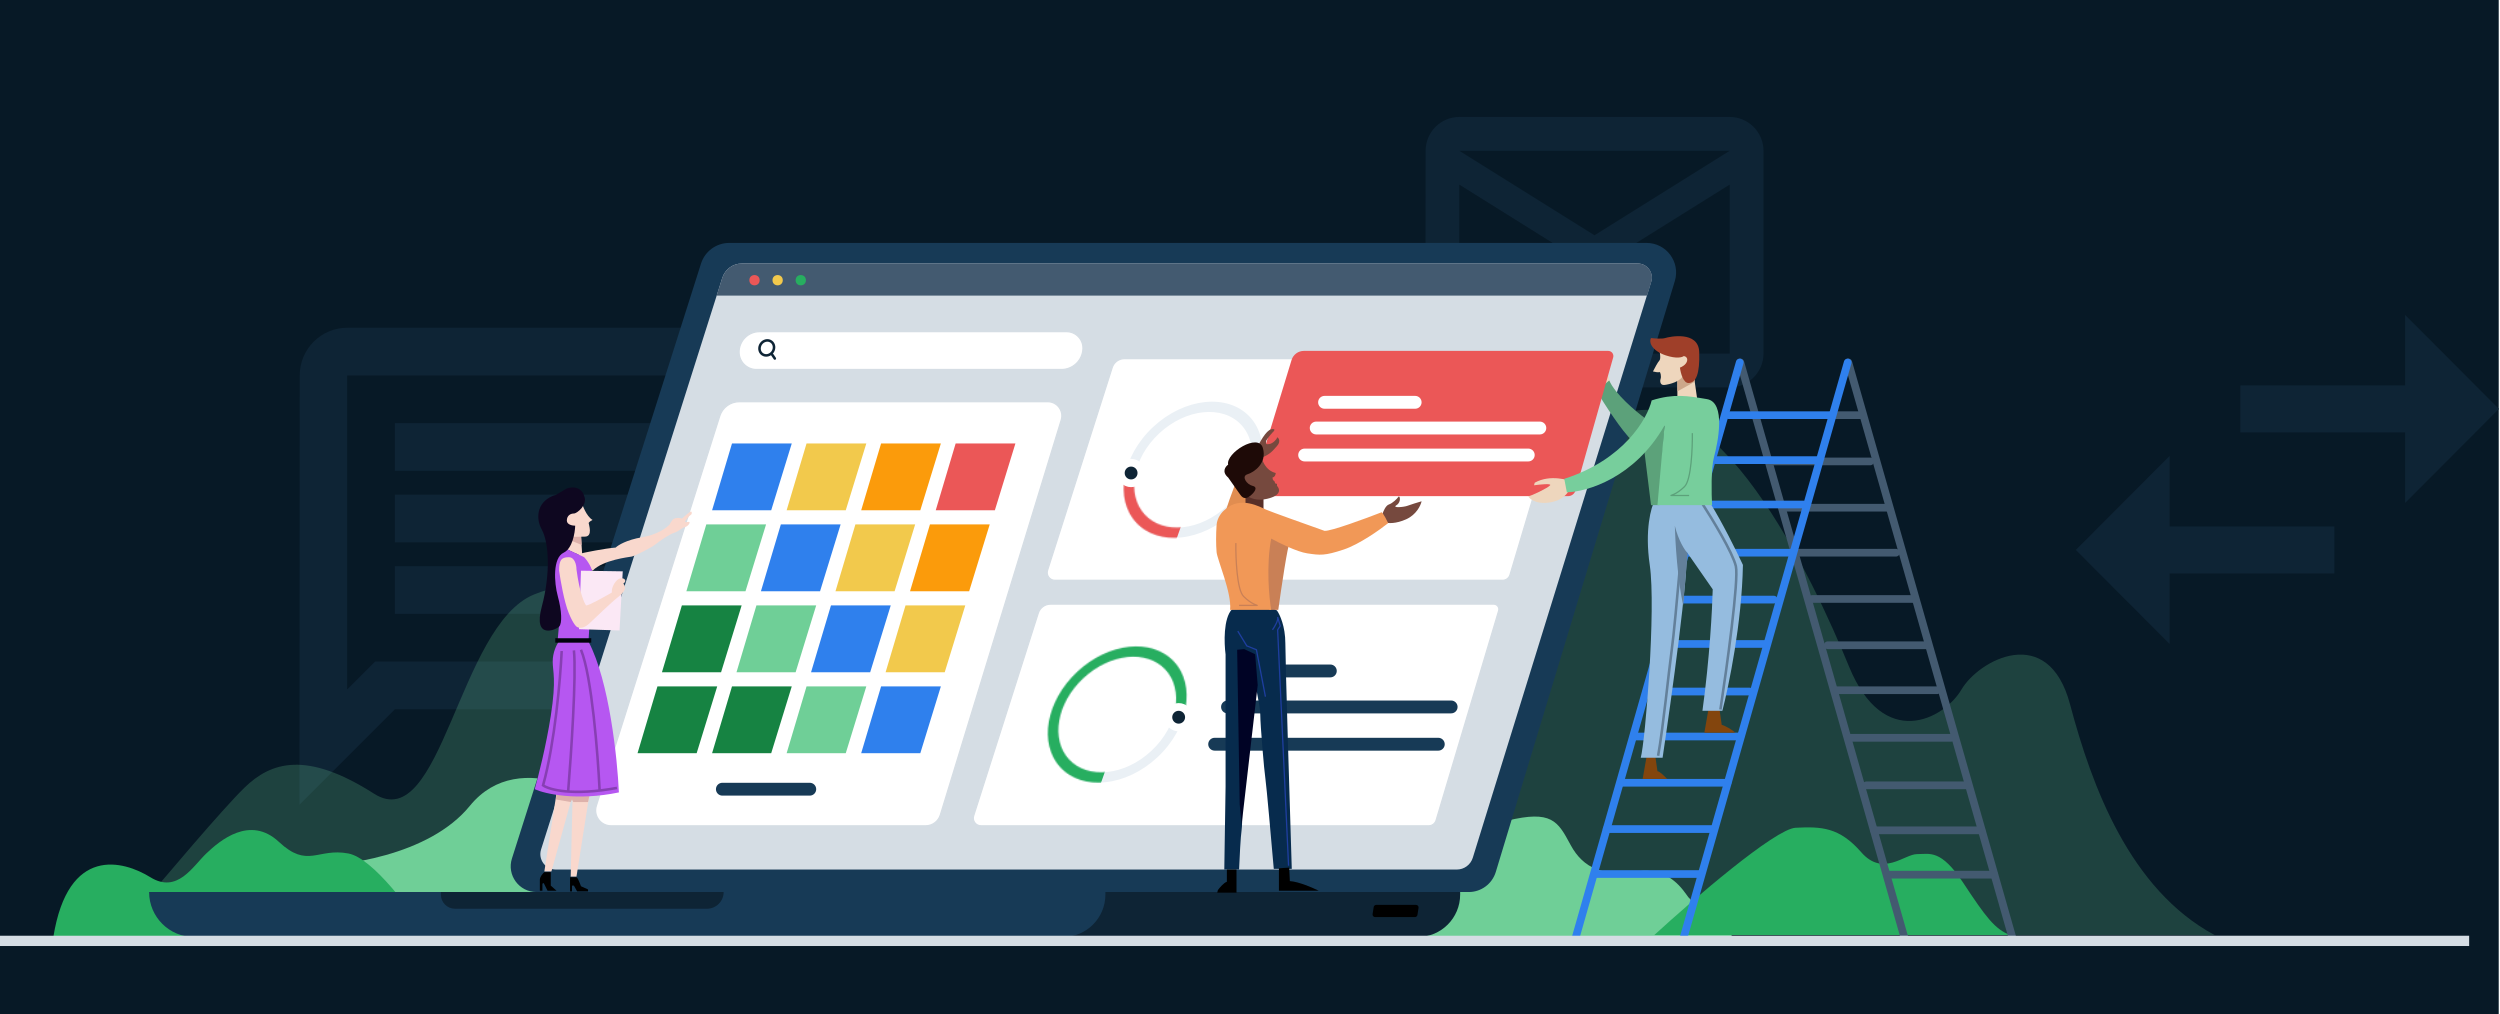 <svg xmlns="http://www.w3.org/2000/svg" width="1945" height="789" viewBox="0 0 1945 789" fill="none"><rect width="1944" height="789" fill="#071926"></rect><path fill-rule="evenodd" clip-rule="evenodd" d="M1345.7 91H1135.3C1120.83 91 1109.13 102.835 1109.13 117.3L1109 275.1C1109 289.565 1120.83 301.4 1135.3 301.4H1345.7C1360.16 301.4 1372 289.565 1372 275.1V117.3C1372 102.835 1360.16 91 1345.7 91ZM1135.3 275.1V143.6L1240.5 209.35L1345.7 143.6V275.1H1135.3ZM1135.3 117.3L1240.5 183.05L1345.7 117.3H1135.3Z" fill="#0E2435"></path><path fill-rule="evenodd" clip-rule="evenodd" d="M270.1 255C249.695 255 233.185 271.695 233.185 292.1L233 626L307.2 551.8H566.9C587.305 551.8 604 535.105 604 514.7V292.1C604 271.695 587.305 255 566.9 255H270.1ZM270.1 292.1H566.9V514.7H291.804L270.1 536.403V292.1ZM529.8 440.5H307.2V477.6H529.8V440.5ZM307.2 384.85H529.8V421.95H307.2V384.85ZM529.8 329.2H307.2V366.3H529.8V329.2Z" fill="#0E2435"></path><path fill-rule="evenodd" clip-rule="evenodd" d="M1871.18 245L1944.14 318.143L1871.18 391.286V336.429H1743V299.857H1871.18V245ZM1615 427.857L1687.96 354.714V409.571H1816.14V446.143H1687.96V501L1615 427.857Z" fill="#0E2435"></path><path d="M190 613C173.2 629.4 127.667 683.167 107 708H382L527.5 661.5C522.833 617.333 512.8 524.1 510 504.5C506.5 480 474.5 438.5 415.5 462.5C356.5 486.5 343.5 651 291 617.5C238.5 584 211 592.5 190 613Z" fill="#6FCF97" fill-opacity="0.23"></path><path d="M365.5 627C333.9 665.8 266 674.5 236 674V729H500C500.5 704 498.8 651 488 639C474.5 624 405 578.5 365.5 627Z" fill="#6FCF97"></path><path d="M333 729H41.5C53 657.5 96 669.5 117 682.5C138 695.5 150 674 160.5 664C171 654 194.5 634 217 655C239.5 676 247 659.5 271 664C290.2 667.6 320.333 708.833 333 729Z" fill="#27AE60"></path><path d="M1610.5 548C1627.5 612 1657 692 1723 727.5H1055.5L962.5 574L1029 411C1078.17 396.5 1192.2 359.1 1255 325.5C1333.5 283.5 1411.5 452.5 1438.5 518.5C1465.5 584.5 1512.5 559.5 1526 536.5C1539.5 513.5 1593.5 484 1610.5 548Z" fill="#6FCF97" fill-opacity="0.23"></path><path d="M1313.5 698C1316.3 701.6 1337.67 719.833 1348 728.5H1039L1035 722L1102 661L1172.5 638.5C1207.18 630.077 1211.92 638.838 1221.73 656.998L1222 657.5C1232 676 1248 682 1273.5 678C1299 674 1310 693.5 1313.5 698Z" fill="#6FCF97"></path><path d="M1281 189H567.324C557.305 189 548.439 195.485 545.404 205.033L398.282 667.942C394.183 680.84 403.809 694 417.342 694H1142.68C1152.37 694 1160.92 687.656 1163.73 678.379L1303.01 218.669C1307.49 203.899 1296.43 189 1281 189Z" fill="#173A56"></path><path d="M1287 727.5H1564C1552 723 1545 713.5 1527.5 687C1510 660.5 1501.5 664.5 1491.5 664.5C1481.5 664.5 1465 682.5 1448 663C1431 643.5 1417 643 1397 644C1381 644.8 1317 700 1287 727.5Z" fill="#27AE60"></path><path d="M1274.08 205H577.212C570.238 205 564.068 209.517 561.96 216.164L420.955 660.873C418.502 668.61 424.277 676.5 432.394 676.5H1133.42C1139.11 676.5 1144.15 672.789 1145.83 667.345L1284.59 219.254C1286.78 212.176 1281.49 205 1274.08 205Z" fill="#D5DDE4"></path><path d="M1246 278.5C1248.8 281.3 1252.17 295 1253.5 301.5L1247 309.5L1234.5 295L1230 283C1226.5 282 1232.5 272.5 1233 275C1233.4 277 1239.17 283.833 1242 287C1243 285.833 1244.8 283.4 1244 283C1243 282.5 1239 278 1239.5 277C1240 276 1242.5 275 1246 278.5Z" fill="#EED6BD"></path><g filter="url(#filter0_d)"><path d="M815.13 312.5H575.216C568.241 312.5 562.069 317.019 559.963 323.67L463.947 626.877C461.497 634.613 467.273 642.5 475.387 642.5H720.123C725.398 642.5 730.054 639.056 731.598 634.012L825.648 326.719C827.812 319.649 822.524 312.5 815.13 312.5Z" fill="white"></path><path d="M815.13 312.5H575.216C568.241 312.5 562.069 317.019 559.963 323.67L463.947 626.877C461.497 634.613 467.273 642.5 475.387 642.5H720.123C725.398 642.5 730.054 639.056 731.598 634.012L825.648 326.719C827.812 319.649 822.524 312.5 815.13 312.5Z" stroke="#D5DDE4"></path></g><g filter="url(#filter1_d)"><path d="M1219.63 279H874.808C870.455 279 866.602 281.815 865.28 285.962L814.994 443.677C813.76 447.548 816.648 451.5 820.711 451.5H1169.03C1171.68 451.5 1174.02 449.758 1174.78 447.216L1223.46 284.144C1224.23 281.579 1222.31 279 1219.63 279Z" fill="white"></path><path d="M1219.63 279H874.808C870.455 279 866.602 281.815 865.28 285.962L814.994 443.677C813.76 447.548 816.648 451.5 820.711 451.5H1169.03C1171.68 451.5 1174.02 449.758 1174.78 447.216L1223.46 284.144C1224.23 281.579 1222.31 279 1219.63 279Z" stroke="#D5DDE4"></path></g><g filter="url(#filter2_d)"><path d="M1162.13 470H817.308C812.955 470 809.102 472.815 807.78 476.962L757.494 634.677C756.26 638.548 759.148 642.5 763.211 642.5H1111.53C1114.18 642.5 1116.52 640.758 1117.28 638.216L1165.96 475.144C1166.73 472.579 1164.81 470 1162.13 470Z" fill="white"></path><path d="M1162.13 470H817.308C812.955 470 809.102 472.815 807.78 476.962L757.494 634.677C756.26 638.548 759.148 642.5 763.211 642.5H1111.53C1114.18 642.5 1116.52 640.758 1117.28 638.216L1165.96 475.144C1166.73 472.579 1164.81 470 1162.13 470Z" stroke="#D5DDE4"></path></g><path d="M1274.22 205H577.179C570.221 205 564.061 209.497 561.94 216.124L557.5 230H1281.5L1284.75 219.161C1286.87 212.103 1281.58 205 1274.22 205Z" fill="#435A70"></path><path d="M1252 296C1256.4 306.4 1272.5 320 1280 325.5L1270 343C1262 335.8 1248 314 1242 304L1252 296Z" fill="#5CA17A"></path><path d="M569.5 345L554 397H600L616 345H569.5Z" fill="#2F80ED"></path><path d="M549.5 408L534 460H580L596 408H549.5Z" fill="#6FCF97"></path><path d="M530.5 471L515 523H561L577 471H530.5Z" fill="#168342"></path><path d="M511.5 534L496 586H542L558 534H511.5Z" fill="#168342"></path><path d="M627.5 345L612 397H658L674 345H627.5Z" fill="#F2C94C"></path><path d="M607.5 408L592 460H638L654 408H607.5Z" fill="#2F80ED"></path><path d="M588.5 471L573 523H619L635 471H588.5Z" fill="#6FCF97"></path><path d="M569.5 534L554 586H600L616 534H569.5Z" fill="#168342"></path><path d="M685.5 345L670 397H716L732 345H685.5Z" fill="#FB9B0B"></path><path d="M665.5 408L650 460H696L712 408H665.5Z" fill="#F2C94C"></path><path d="M646.5 471L631 523H677L693 471H646.5Z" fill="#2F80ED"></path><path d="M627.5 534L612 586H658L674 534H627.5Z" fill="#6FCF97"></path><path d="M743.5 345L728 397H774L790 345H743.5Z" fill="#EB5757"></path><path d="M723.5 408L708 460H754L770 408H723.5Z" fill="#FB9B0B"></path><path d="M704.5 471L689 523H735L751 471H704.5Z" fill="#F2C94C"></path><path d="M685.5 534L670 586H716L732 534H685.5Z" fill="#2F80ED"></path><g filter="url(#filter3_d)"><path d="M1251.21 273H1014.4C1010 273 1006.12 275.874 1004.84 280.08L974.867 378.248C973.69 382.104 976.574 386 980.605 386H1219.96C1222.65 386 1225 384.217 1225.74 381.635L1255.06 278.09C1255.78 275.537 1253.86 273 1251.21 273Z" fill="#EB5757"></path></g><circle cx="587" cy="218" r="4" fill="#EB5757"></circle><circle cx="605" cy="218" r="4" fill="#F2C94C"></circle><circle cx="623" cy="218" r="4" fill="#27AE60"></circle><g filter="url(#filter4_d)"><path d="M829.743 258H590.946C582.139 258 575 265.139 575 273.946C575 281.432 581.068 287.5 588.554 287.5H825.74C834.808 287.5 842.244 280.312 842.551 271.25C842.796 264.006 836.991 258 829.743 258Z" fill="white"></path><path d="M829.743 258H590.946C582.139 258 575 265.139 575 273.946C575 281.432 581.068 287.5 588.554 287.5H825.74C834.808 287.5 842.244 280.312 842.551 271.25C842.796 264.006 836.991 258 829.743 258Z" stroke="#D5DDE4"></path></g><path fill-rule="evenodd" clip-rule="evenodd" d="M831.946 590.87C846.515 606.474 875.098 603.462 895.787 584.144C916.476 564.826 921.437 536.517 906.868 520.913C892.298 505.31 863.715 508.321 843.026 527.639C822.337 546.957 817.376 575.267 831.946 590.87ZM825.286 597.089C842.446 615.466 876.11 611.92 900.477 589.167C924.844 566.415 930.687 533.072 913.527 514.695C896.368 496.317 862.704 499.864 838.336 522.616C813.969 545.369 808.126 578.711 825.286 597.089Z" fill="#EAF0F5"></path><path fill-rule="evenodd" clip-rule="evenodd" d="M890.731 400.451C905.3 416.054 933.883 413.043 954.572 393.725C975.261 374.407 980.222 346.097 965.653 330.494C951.083 314.89 922.5 317.902 901.811 337.22C881.122 356.538 876.161 384.847 890.731 400.451ZM884.071 406.669C901.231 425.047 934.895 421.5 959.262 398.748C983.629 375.995 989.472 342.653 972.312 324.275C955.153 305.898 921.489 309.445 897.121 332.197C872.754 354.949 866.911 388.292 884.071 406.669Z" fill="#EAF0F5"></path><mask id="mask0" maskUnits="userSpaceOnUse" x="815" y="502" width="109" height="107"><path fill-rule="evenodd" clip-rule="evenodd" d="M831.73 590.87C846.3 606.474 874.882 603.462 895.571 584.144C916.261 564.826 921.222 536.517 906.652 520.913C892.082 505.31 863.5 508.321 842.811 527.639C822.121 546.957 817.161 575.267 831.73 590.87ZM825.07 597.089C842.23 615.466 875.894 611.92 900.261 589.167C924.628 566.415 930.471 533.072 913.312 514.695C896.152 496.317 862.488 499.864 838.121 522.616C813.754 545.369 807.911 578.711 825.07 597.089Z" fill="#C4C4C4"></path></mask><g mask="url(#mask0)"><path d="M855 506L882 500L908.5 503L926 512L931 538L923 563.5L905.5 557L908.5 538L891 519.5H869.5L858 529L840 541L830.5 557L833 580.5L848.5 594.5L861 596.5L855 613.5H846.5L818 602.5C814 596.167 806 582.9 806 580.5C806 578.1 809.333 563.833 811 557L822 529L855 506Z" fill="#27AE60"></path></g><circle cx="917" cy="558" r="8" fill="#0E2435" stroke="white" stroke-width="6"></circle><mask id="mask1" maskUnits="userSpaceOnUse" x="874" y="312" width="109" height="107"><path fill-rule="evenodd" clip-rule="evenodd" d="M890.73 400.451C905.3 416.054 933.882 413.043 954.571 393.725C975.261 374.407 980.222 346.097 965.652 330.494C951.082 314.89 922.5 317.902 901.811 337.22C881.121 356.538 876.161 384.847 890.73 400.451ZM884.07 406.669C901.23 425.047 934.894 421.5 959.261 398.748C983.628 375.995 989.471 342.653 972.312 324.275C955.152 305.898 921.488 309.445 897.121 332.197C872.754 354.949 866.911 388.292 884.07 406.669Z" fill="#C4C4C4"></path></mask><g mask="url(#mask1)"><path d="M865 390.081C865 387.681 868.333 373.414 870 366.581L887 373.5L892 390.081L907.5 404.081L920 406.081L914 423.081H905.5L877 412.081C873 405.747 865 392.481 865 390.081Z" fill="#EB5757"></path></g><circle cx="880" cy="368" r="8" fill="#0E2435" stroke="white" stroke-width="6"></circle><path d="M1101 318H1030.5C1027.74 318 1025.5 315.761 1025.5 313C1025.5 310.239 1027.74 308 1030.5 308H1101C1103.76 308 1106 310.239 1106 313C1106 315.761 1103.76 318 1101 318Z" fill="white"></path><path d="M1198 338H1024C1021.24 338 1019 335.761 1019 333C1019 330.239 1021.24 328 1024 328H1198C1200.76 328 1203 330.239 1203 333C1203 335.761 1200.76 338 1198 338Z" fill="white"></path><path d="M1189 359H1015C1012.24 359 1010 356.761 1010 354C1010 351.239 1012.24 349 1015 349H1189C1191.76 349 1194 351.239 1194 354C1194 356.761 1191.76 359 1189 359Z" fill="white"></path><path d="M1035 527H964.5C961.739 527 959.5 524.761 959.5 522C959.5 519.239 961.739 517 964.5 517H1035C1037.76 517 1040 519.239 1040 522C1040 524.761 1037.76 527 1035 527Z" fill="#173A56"></path><path d="M1129 555H955C952.239 555 950 552.761 950 550C950 547.239 952.239 545 955 545H1129C1131.76 545 1134 547.239 1134 550C1134 552.761 1131.76 555 1129 555Z" fill="#173A56"></path><path d="M1119 584H945C942.239 584 940 581.761 940 579C940 576.239 942.239 574 945 574H1119C1121.76 574 1124 576.239 1124 579C1124 581.761 1121.76 584 1119 584Z" fill="#173A56"></path><path d="M630 619H562C559.239 619 557 616.761 557 614C557 611.239 559.239 609 562 609H630C632.761 609 635 611.239 635 614C635 616.761 632.761 619 630 619Z" fill="#173A56"></path><path d="M1136 694H547V729H1103C1121.23 729 1136 714.225 1136 696V694Z" fill="#0E2435"></path><path d="M593.132 275.606C595.71 277.389 599.242 276.443 601.069 273.802C602.897 271.161 602.538 267.522 599.961 265.738C597.384 263.955 593.852 264.901 592.024 267.543C590.196 270.184 590.555 273.823 593.132 275.606Z" stroke="#0E2435" stroke-width="2"></path><rect x="600.648" y="274" width="6.284" height="2" rx="1" transform="rotate(55.511 600.648 274)" fill="#0E2435"></rect><path d="M1305 309V294.5L1309 288.5L1318 293.5L1320.5 311L1305 309Z" fill="#EED6BD"></path><path d="M1194 375.554C1206.5 368.554 1221 374.054 1221.5 374.054C1223.33 378.054 1220.13 386.955 1209.5 390.054C1197.5 393.554 1190 388.721 1189 386.054C1191 386.054 1204.5 379.554 1206 377.554C1207.2 375.954 1198.17 376.887 1193.5 377.554L1194 375.554Z" fill="#EED6BD"></path><path d="M1305 304.5V294.5L1307 290.5L1317 287L1318.5 297L1305 304.5Z" fill="#CDA78A"></path><path d="M1291 280.5C1292.2 279.3 1291.5 274.667 1291 272.5C1292.5 273.5 1305 274 1310.5 272.5C1314.9 271.3 1316 277.333 1316 280.5C1314.83 282.333 1312 287.1 1310 291.5C1307.5 297 1299 299 1295 299.5C1291 300 1291.5 295.5 1292 294.5C1292.5 293.5 1292 289 1291 289.5C1290.2 289.9 1287.33 289.333 1286 289C1287.17 286.667 1289.8 281.7 1291 280.5Z" fill="#EED6BD"></path><path d="M1296 276.5C1285.5 273 1282.5 266.5 1284.5 263C1287.17 263.333 1293.1 263.8 1295.5 263C1298.5 262 1321.5 257 1322 274C1322.5 291 1319.5 297.5 1314 298C1309.6 298.4 1307.5 290.167 1307 286C1308.5 285.5 1311.7 283.8 1312.5 281C1313.3 278.2 1311.17 277.167 1310 277C1308.83 278 1304.4 279.3 1296 276.5Z" fill="#9F3F29"></path><path d="M1354 282L1481.5 729" stroke="#435A70" stroke-width="6" stroke-linecap="round"></path><path d="M1438 282L1565.5 729" stroke="#435A70" stroke-width="6" stroke-linecap="round"></path><path d="M1551.5 680.5H1468" stroke="#435A70" stroke-width="6" stroke-linecap="round"></path><path d="M1541.5 646H1458" stroke="#435A70" stroke-width="6" stroke-linecap="round"></path><path d="M1530 611L1452 611" stroke="#435A70" stroke-width="6" stroke-linecap="round"></path><path d="M1518 574L1440 574" stroke="#435A70" stroke-width="6" stroke-linecap="round"></path><path d="M1507 537L1429 537" stroke="#435A70" stroke-width="6" stroke-linecap="round"></path><path d="M1500 502L1422 502" stroke="#435A70" stroke-width="6" stroke-linecap="round"></path><path d="M1488 466L1410 466" stroke="#435A70" stroke-width="6" stroke-linecap="round"></path><path d="M1475 430L1397 430" stroke="#435A70" stroke-width="6" stroke-linecap="round"></path><path d="M1468 395L1390 395" stroke="#435A70" stroke-width="6" stroke-linecap="round"></path><path d="M1455 359L1377 359" stroke="#435A70" stroke-width="6" stroke-linecap="round"></path><path d="M1449 323L1426 323" stroke="#435A70" stroke-width="6" stroke-linecap="round"></path><path d="M1226 729L1353.5 282" stroke="#2F80ED" stroke-width="6" stroke-linecap="round"></path><path d="M1310 729L1437.5 282" stroke="#2F80ED" stroke-width="6" stroke-linecap="round"></path><path d="M1425 323L1345 323" stroke="#2F80ED" stroke-width="6" stroke-linecap="round"></path><path d="M1415 358L1335 358" stroke="#2F80ED" stroke-width="6" stroke-linecap="round"></path><path d="M1403 392.5L1325 392.5" stroke="#2F80ED" stroke-width="6" stroke-linecap="round"></path><path d="M1394 430H1313" stroke="#2F80ED" stroke-width="6" stroke-linecap="round"></path><path d="M1380 466.5L1302 466.5" stroke="#2F80ED" stroke-width="6" stroke-linecap="round"></path><path d="M1373 501L1292 501" stroke="#2F80ED" stroke-width="6" stroke-linecap="round"></path><path d="M1361 538L1281 538" stroke="#2F80ED" stroke-width="6" stroke-linecap="round"></path><path d="M1354 573L1271 573" stroke="#2F80ED" stroke-width="6" stroke-linecap="round"></path><path d="M1344 609L1262 609" stroke="#2F80ED" stroke-width="6" stroke-linecap="round"></path><path d="M1333 645L1250 645" stroke="#2F80ED" stroke-width="6" stroke-linecap="round"></path><path d="M1322 680L1242 680" stroke="#2F80ED" stroke-width="6" stroke-linecap="round"></path><path d="M1278 606L1281.5 586H1287.5L1289.5 600C1291.1 600 1295.17 604 1297 606H1278Z" fill="#83450D"></path><path d="M1326 570L1329.5 550H1337.5L1339.5 564C1341.1 564 1348.17 568 1350 570H1326Z" fill="#83450D"></path><path d="M1101.66 704H1070.71C1069.72 704 1068.89 704.716 1068.73 705.688L1067.87 711.188C1067.67 712.402 1068.61 713.5 1069.84 713.5H1100.79C1101.78 713.5 1102.61 712.784 1102.77 711.812L1103.63 706.312C1103.83 705.098 1102.89 704 1101.66 704Z" fill="black"></path><path d="M860 694H116C116 713.33 131.67 729 151 729H827C845.225 729 860 714.225 860 696V694Z" fill="#173A56"></path><path d="M563 694H343V696C343 702.075 347.925 707 354 707H550C557.18 707 563 701.18 563 694Z" fill="#0E2435"></path><path d="M1283.5 439.5C1279.5 412.3 1284.5 394.5 1287.5 389L1330 390.5C1339.6 405.7 1351.33 429.5 1356 439.5C1355.2 484.3 1345 533.833 1340 553H1324.5C1330.1 512.6 1332.17 473.167 1332.5 458.5L1312 429C1314 445 1300.5 542.667 1293.5 589.5H1276.5C1280 577 1288.5 473.5 1283.5 439.5Z" fill="#95BCDF"></path><path d="M1324.5 392C1332.17 403.833 1348.1 430.1 1350.5 440.5C1352.9 450.9 1343.5 519.167 1338.5 552" stroke="#63809A" stroke-width="2"></path><path d="M1309.5 471C1305.1 451 1303.33 421.333 1303 409C1305.8 420.6 1310.83 428.167 1313 430.5L1309.5 471Z" fill="#63809A"></path><path d="M1308 431.5L1306.5 446.5C1305.17 461.833 1302.1 495.3 1300.5 506.5C1298.5 520.5 1294 566 1290 588" stroke="#63809A" stroke-width="2"></path><path d="M1284.5 393L1279 348.5L1295 330L1291 393H1284.5Z" fill="#5CA27A"></path><path d="M1219 383.012L1217 372.512C1263.4 357.711 1281.67 325.678 1285 311.512C1302.5 306.012 1313 308.012 1328 310.512C1343 313.012 1336.5 344.512 1333.5 355.512C1331.1 364.312 1331.5 384.178 1332 393.012H1289.5L1295 331.012C1271.8 371.812 1234.67 382.678 1219 383.012Z" fill="#77CE9C"></path><path d="M423.5 678L433 617C434.2 617.8 441.833 618.333 445.5 618.5L429 678H423.5Z" fill="#F9D8CD"></path><path d="M448.5 682L458.5 618.5H445.5L444 682H448.5Z" fill="#F9D8CD"></path><path d="M479 426C469.8 426.8 455.833 429.667 450 431L451 435L461 444C469.5 435.5 489 433.5 491.5 433C494 432.5 507 426 510 423.5C513 421 521 415.5 524.5 414.5C528 413.5 530.5 410.5 533 410C535.5 409.5 537.5 406 536 406C534.5 406 533.5 406.5 533 406C532.5 405.5 536.5 401 537.5 400.5C538.5 400 538.5 398 537.5 398C536.7 398 532.5 401.667 530.5 403.5C528.5 402.5 526 403 524.5 403.5C523.3 403.9 521.667 406.667 521 408C518.833 410.5 511.5 416 499.5 418C487.5 420 480.833 424.167 479 426Z" fill="#F9D8CD"></path><path d="M453 432.5L452 416.5H445L440 426.5C444 429.3 450.333 431.667 453 432.5Z" fill="#F9D8CD"></path><path d="M443 420L446 414L452 414.5L452.5 424L443 420Z" fill="#DEB1AB"></path><path d="M1000 500.5C1000 487.3 995.667 478 993.5 475L990 473L958.5 474C951.7 481.2 952.333 500.438 953.5 509.158V612L952.5 676.5H964C964.333 668.333 965.2 650.7 966 645.5C966.8 640.3 966.333 619.333 966 609.5V508.5L973.5 511C975 528 980.5 548 980.5 556C980.5 564 983.5 599.5 984.5 606C985.3 611.2 989.167 654.833 991 676H1005C1003.33 623 1000 513.7 1000 500.5Z" fill="#072B4D"></path><path d="M978.5 533L966 641.5C965.5 636.667 964.5 626.8 964.5 626C964.5 625.2 963.167 545.333 962.5 505.5L968 505L976.5 509L978.5 533Z" fill="#000325"></path><path d="M461 404.5C456.2 401.7 453 393 452 389L444 393L439 394.5L436.5 404.5L439 415.5C442 418.5 448.5 417.5 455 417.5C461.5 417.5 458 408 458 407C458 406.2 460 405 461 404.5Z" fill="#F9D8CD"></path><path d="M1080.5 392.5C1078.1 393.3 1076.17 397.833 1075.5 400L1078 406.5C1080 407.167 1086 407.6 1094 404C1102 400.4 1105.33 393.167 1106 390C1103.17 390.833 1097 392.7 1095 393.5C1092.5 394.5 1082.5 395.5 1086.5 393C1090.5 390.5 1089 385 1088 386.5C1087 388 1083.5 391.5 1080.5 392.5Z" fill="#76493E"></path><path d="M954 397C954 395.4 958.667 382.667 961 376.5L971 380L969 393.5L954 397Z" fill="#E18D50"></path><path d="M994.5 474.5H987.5L985 465L985.5 420.5L989 416.5L1003.5 422C1001.9 423.2 996.833 457.5 994.5 474.5Z" fill="#C98056"></path><path d="M988.999 334C984.999 334.8 979.666 344.667 977.499 349.5L975.499 353C974.833 355.333 974.999 359.3 980.999 356.5C988.499 353 989.499 351.5 993.499 347C997.499 342.5 993.499 339.5 993.499 340.5C993.499 341.5 990.499 345 987.499 345.5C984.499 346 984.999 345 984.999 343.5C984.999 342.3 988.333 338.333 989.999 336.5C991.333 335.333 992.999 333.2 988.999 334Z" fill="#76493E"></path><path d="M969 391.5V382L983 384.5V396.5L969 391.5Z" fill="#582F28"></path><path d="M989 474.5H957C958.5 461.5 947 435.5 946.5 429.5C946 423.5 946 416 946.5 408.5C946.9 402.5 951 398 953 396.5C965 385.5 980.5 394.5 985 396.5C988.6 398.1 1016.83 408.167 1030.5 413C1035.3 413.4 1062.17 403.5 1075 398.5C1076.6 400.1 1079 404.833 1080 407C1073.5 412.167 1057.5 423.5 1045.5 427.5C1030.5 432.5 1027 432 1017 430.5C1009 429.3 995 422.333 989 419C985 440.2 987.333 464.833 989 474.5Z" fill="#F19857"></path><path d="M992.5 368C984.5 366 981.5 358 981 353L972 360.5L963.5 365.5C963.5 368.5 964 375.7 966 380.5C968.5 386.5 976.5 391 988 387.5C997.2 384.7 995.5 380 993.5 378V376.5L992 376C992 375.5 991.8 374.4 991 374C990.2 373.6 990 372.167 990 371.5C992 371.1 992.5 369 992.5 368Z" fill="#76493E"></path><path d="M965 385C963 382.2 957.833 374.833 955.5 371.5C950.3 367.1 953.333 363 955.5 361.5C953.5 352.5 979 336.5 982.5 348.5C986 360.5 975.5 367.5 970.5 369C965.5 370.5 970 377 974.5 378C979 379 976 383 973 385.5C970 388 967.5 388.5 965 385Z" fill="#1E0A07"></path><path d="M432.5 622L433.5 613.5L459 617L457.5 624H446L445 622L444 624L432.5 622Z" fill="#DDB1AB"></path><path d="M420 684.5C420 682.1 422.333 679.5 423.5 678.5H428.5V689L433 693H426L423 687L422 687.5V693H420V684.5Z" fill="black"></path><path d="M443.5 693.5V682.5H448.5C449.3 682.5 451.167 687.167 452 689.5L457.5 692V693.5H449L446.5 689H445V693.5H443.5Z" fill="black"></path><path d="M430 514.5C430 507.7 433 501.667 434.5 499.5H458C474 529.9 480.333 590.167 481.5 616.5C448.7 623.3 424.167 617.667 416 614C418.667 604.667 424.9 580.2 428.5 557C433 528 430 523 430 514.5Z" fill="#B657F1"></path><path d="M437 506.5C436 527.667 431.7 578.2 422.5 611C427.167 614.333 445.2 619.4 480 613" stroke="#873FB3" stroke-width="2"></path><path d="M442 616C444.333 587.333 448.5 525.2 446.5 506" stroke="#873FB3" stroke-width="2"></path><path d="M466.5 615C465.167 587 460.4 525.9 452 505.5" stroke="#873FB3" stroke-width="2"></path><path d="M460 496.5H432V500H460V496.5Z" fill="#01020C"></path><path d="M454.5 433.5L438.5 426L430 428.5V449.5L433 471L435 485.5L434 496.5H458C458.833 482.333 460.6 452.7 461 447.5C461.4 442.3 456.833 436 454.5 433.5Z" fill="#B657F1"></path><path d="M450.5 489.5L452 444L484.5 444.5L482 490.5L450.5 489.5Z" fill="#FBE8F5"></path><path d="M442.5 477C438.9 468.2 436 451.333 435 444C435 436 436.5 433.5 442.5 433.5C447.3 433.5 448.5 439.833 448.5 443C450.9 461 454.5 469.167 456 471C457.6 471.4 470 464.5 476 461C475.5 456.5 479.5 450.5 482.5 450C485.5 449.5 486.5 451 486.5 452C486.5 452.8 485.5 453.667 485 454C486 455.5 488.5 458.5 481.5 464C474.5 469.5 463 481 458 485.5C454 489.1 450.667 488.667 449.5 488C448.667 488 446.1 485.8 442.5 477Z" fill="#F9D8CD"></path><path d="M421.501 412C416.001 402 418.501 389 432.501 385L441.001 380C450.201 377.2 453.834 382.833 454.501 386C457.501 392.5 449.001 399.5 446.501 399.5C444.001 399.5 441.001 401 441.001 405C441.001 408.2 445.334 409 447.501 409C447.334 414.667 445.301 426.8 438.501 430C430.001 434 431.001 453 434.001 464C437.001 475 437.501 485 435.001 487.5C432.501 490 414.501 498 421.501 472C428.501 446 427.001 422 421.501 412Z" fill="#0E0720"></path><path d="M962 676.5H954.5V686C952.1 686.8 948.833 690.667 947.5 692.5L947 694.5H962V676.5Z" fill="black"></path><path d="M995 693V675.5L1003 675L1003.5 685.5C1010.3 685.9 1021.33 690.667 1026 693H995Z" fill="black"></path><path d="M961.5 422.5C961.333 434.167 962.3 458.8 967.5 464C974 470.5 979 471 978 471C977.2 471 968.333 471 964 471" stroke="#C98056"></path><path d="M1316.63 337C1316.79 348.667 1315.83 373.3 1310.63 378.5C1304.13 385 1299.13 385.5 1300.13 385.5C1300.93 385.5 1309.79 385.5 1314.13 385.5" stroke="#5CA17A"></path><path d="M990 490C991.667 487.667 994.8 482.4 994 480L996 487L994 490L1002.5 673.5" stroke="#1E3EA0"></path><path d="M963 491L970 502.5L977.5 505.5L984.5 542" stroke="#1E3EA0"></path><line x1="-3.49691e-07" y1="732" x2="1921" y2="732" stroke="#D5DDE4" stroke-width="8"></line><defs><filter id="filter0_d" x="458.878" y="311" width="411.759" height="379" filterUnits="userSpaceOnUse" color-interpolation-filters="sRGB"><feGaussianBlur stdDeviation="12"></feGaussianBlur></filter><filter id="filter1_d" x="810.206" y="277.5" width="457.928" height="221.5" filterUnits="userSpaceOnUse" color-interpolation-filters="sRGB"><feGaussianBlur stdDeviation="12"></feGaussianBlur></filter><filter id="filter2_d" x="752.706" y="468.5" width="457.928" height="221.5" filterUnits="userSpaceOnUse" color-interpolation-filters="sRGB"><feGaussianBlur stdDeviation="12"></feGaussianBlur></filter><filter id="filter3_d" x="974.601" y="269" width="320.611" height="153" filterUnits="userSpaceOnUse" color-interpolation-filters="sRGB"><feGaussianBlur stdDeviation="10"></feGaussianBlur></filter><filter id="filter4_d" x="570.5" y="256.5" width="316.558" height="78.5" filterUnits="userSpaceOnUse" color-interpolation-filters="sRGB"><feGaussianBlur stdDeviation="12"></feGaussianBlur></filter></defs></svg>